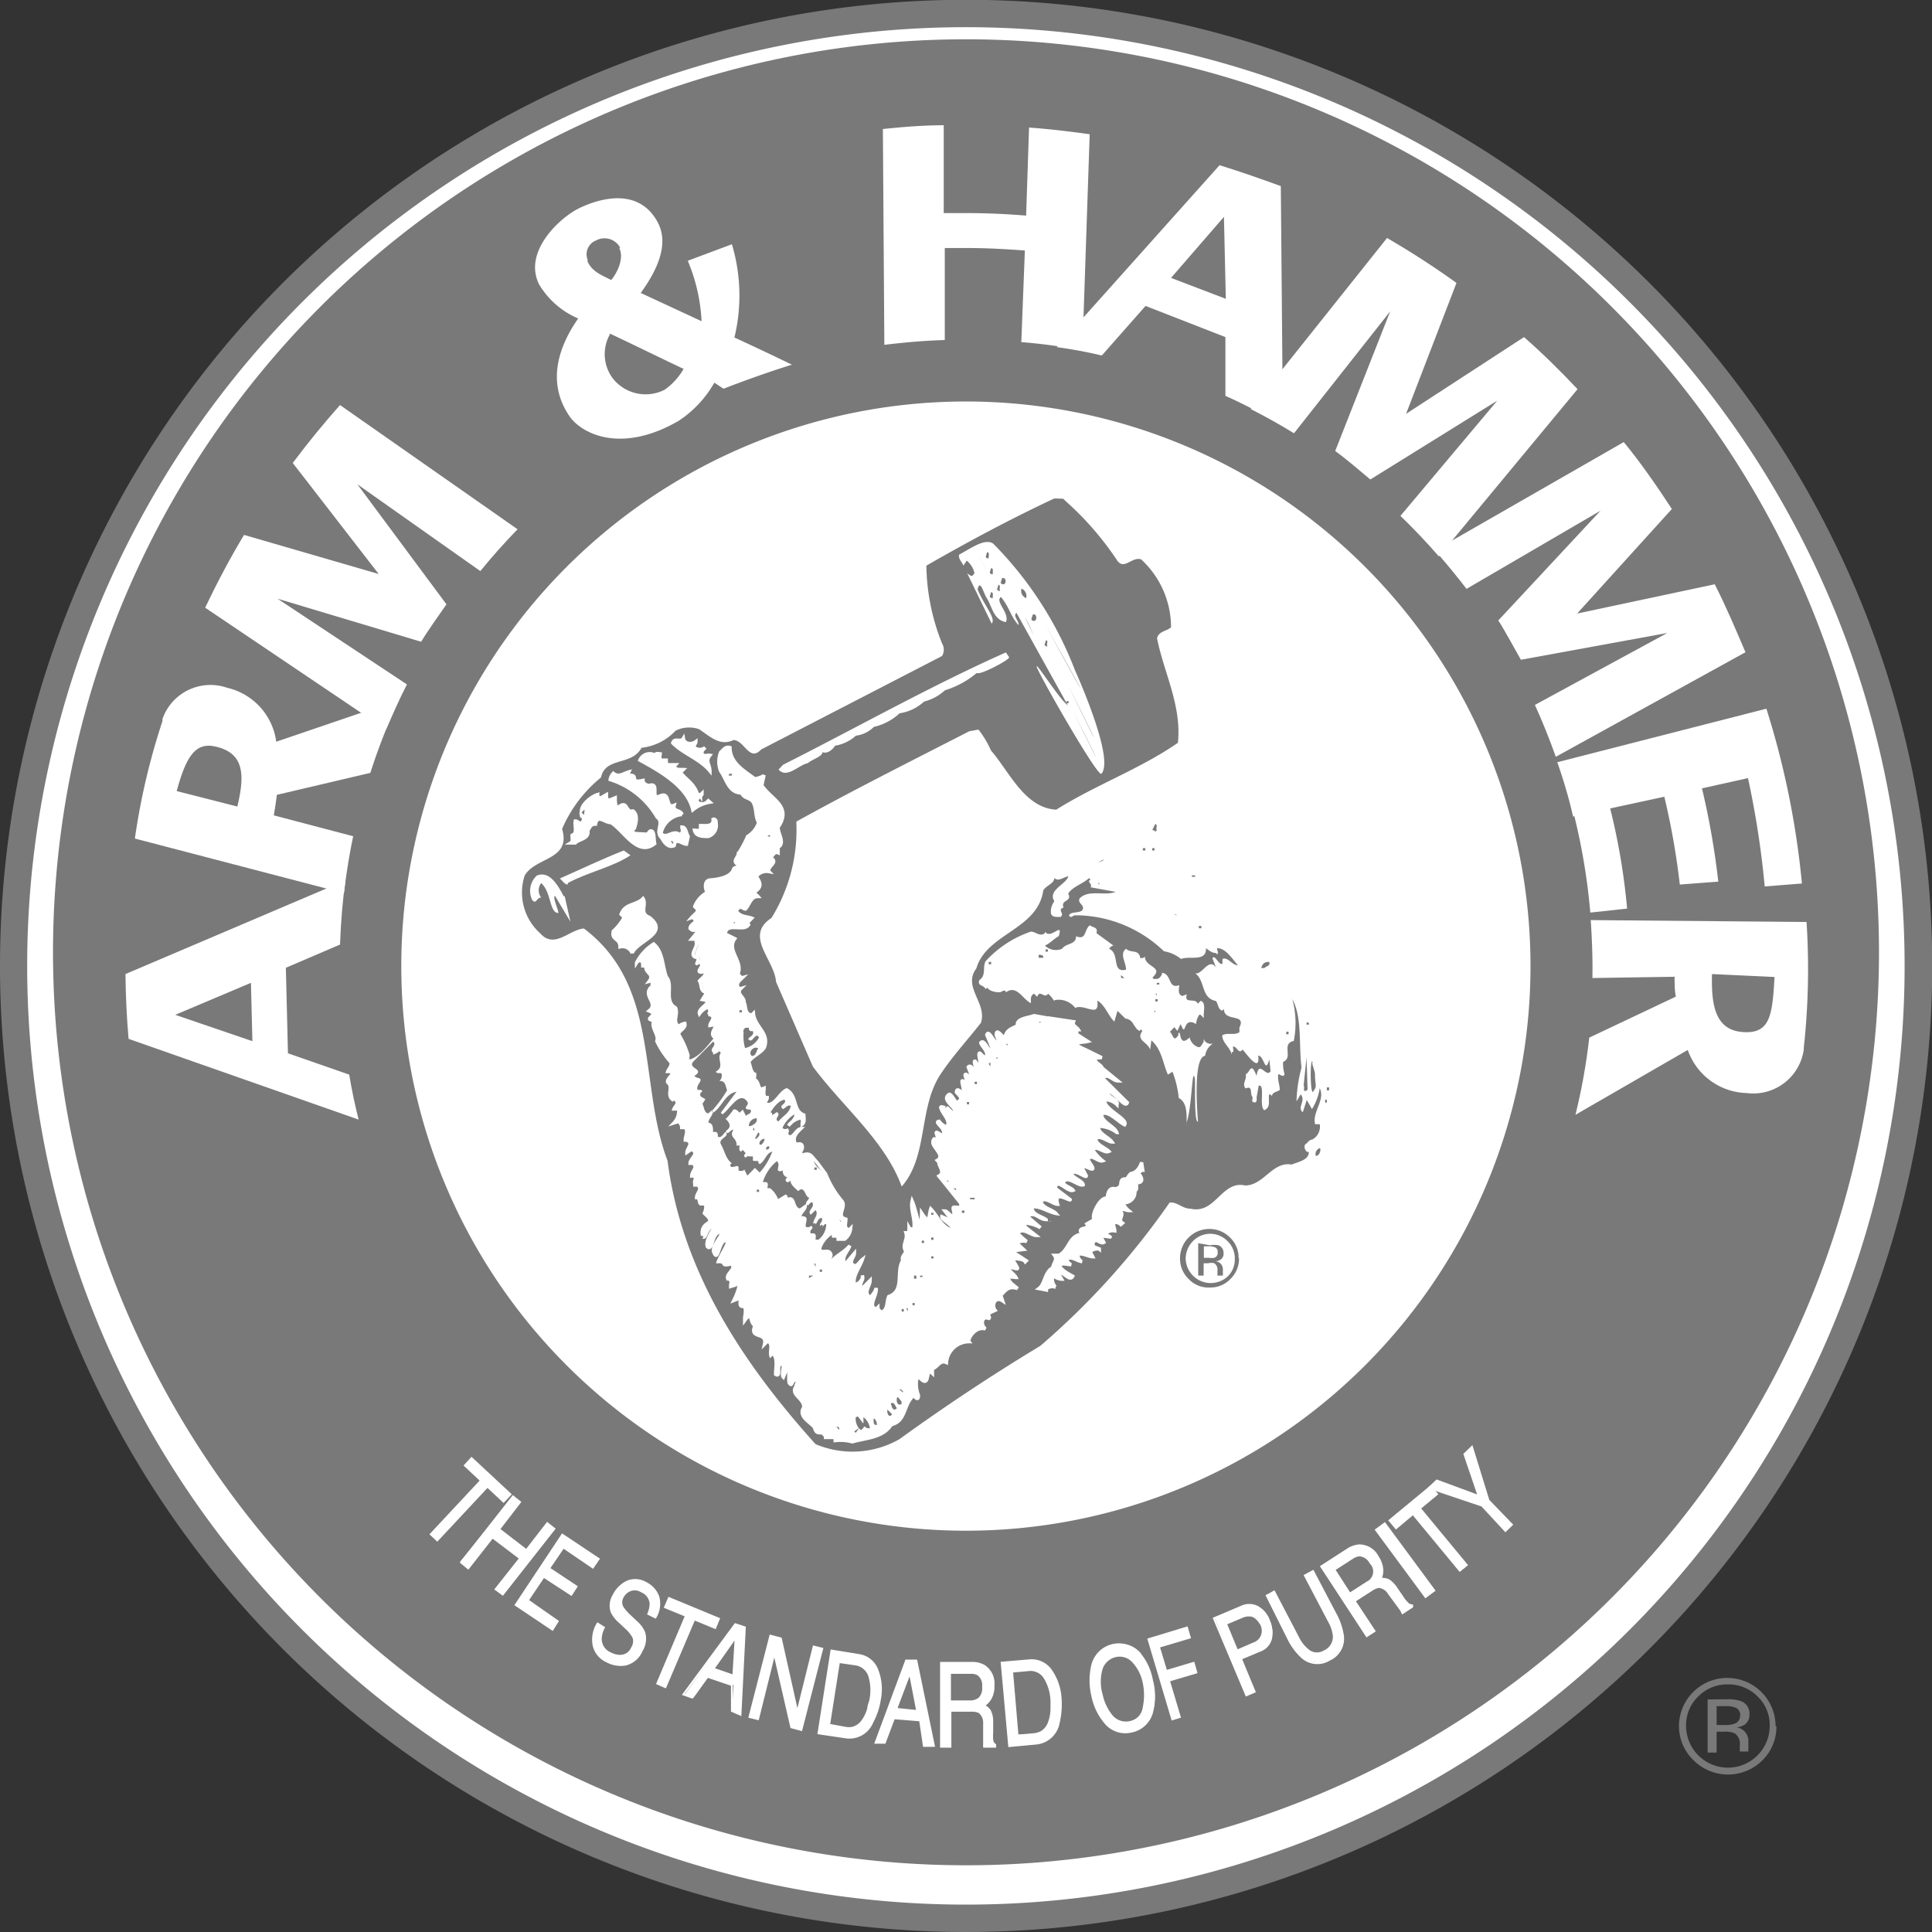 <svg xmlns="http://www.w3.org/2000/svg" viewBox="0 0 92.39 92.39"><rect x="0" y="0" width="92.39" height="92.39" fill="#333333" stroke="none"/><defs><style>.cls-1{fill:#797979;}.cls-2{fill:#fff;}.cls-3,.cls-4{fill:none;stroke:#fff;}.cls-3{stroke-width:0.09px;}.cls-4{stroke-width:0.16px;}</style></defs><g id="Alcoa"><g id="Group_53" data-name="Group 53"><path id="Path_238" data-name="Path 238" class="cls-1" d="M46.19,92.39A46.2,46.2,0,1,0,0,46.19a46.19,46.19,0,0,0,46.19,46.2"/><path id="Path_239" data-name="Path 239" class="cls-2" d="M46.19,91.08A44.88,44.88,0,0,0,91.08,46.2h0A44.89,44.89,0,1,0,46.19,91.08"/><path id="Path_240" data-name="Path 240" class="cls-1" d="M46.19,73.2a27,27,0,1,0-27-27,27,27,0,0,0,27,27h0M2.54,46.2a43.66,43.66,0,1,1,87.31,0h0a43.66,43.66,0,0,1-87.31,0"/><path id="Path_241" data-name="Path 241" class="cls-1" d="M16.89,40a1,1,0,0,1,0,.17"/><path id="Path_242" data-name="Path 242" class="cls-2" d="M8.38,48.53l3.69,1.26L12,47Zm8.32,2.86c.12.73.27,1.44.45,2.15l-11-3.86c-.09-1-.14-2.06-.15-3.1L16.52,42.1c-.14,1-.22,2-.26,3.07l-2.59,1.11.1,4.09Z"/><path id="Path_243" data-name="Path 243" class="cls-2" d="M11.35,38.57l-2.9-.74c.43-1.58.86-2.33,1.8-2.14,1.47.3,1.45,1.4,1.1,2.88m1.74.44c.06-.34.11-.69.15-1l4.47-1.05a29,29,0,0,1,1.37-3.49l-5.87,2a3.06,3.06,0,0,0-2.35-2.58,2.43,2.43,0,0,0-3.09,1.49l0,.1A32.43,32.43,0,0,0,6.45,40.1l10,2.61c.1-.87.26-1.87.44-2.72l-3.8-1"/><path id="Path_244" data-name="Path 244" class="cls-2" d="M9.81,29.06c.57-1.19,1.18-2.35,1.86-3.48l6.44,1.87L14,22.14c.71-.95,1.47-1.88,2.26-2.77l8.49,5.94c-.62.64-1.22,1.31-1.78,2l-5.88-4.15,4.26,5.74c-.35.51-.89,1.25-1.21,1.79l-6.87-2.06,6.19,4.1c-.36.7-.68,1.42-1,2.16Z"/><path id="Path_245" data-name="Path 245" class="cls-2" d="M29.66,11.85a.85.85,0,0,0-1.16-.35h0a.71.71,0,0,0-.4.92.41.41,0,0,0,0,.09c.22.48.67.65,1.13.88.23-.27.65-1,.38-1.54M29.16,16a1.93,1.93,0,0,0,.18,2.14,2,2,0,0,0,2.44.5,3.06,3.06,0,0,0,.91-1c-1.13-.53-2.48-1.2-3.53-1.69m5,2.35a5.3,5.3,0,0,1-1.7,1.82c-2.73,1.59-4.64.64-5.23-.22-1.15-1.69-.44-3.44.42-4.67a4,4,0,0,1-1.87-1.63c-.78-1.57,1-3.19,1.89-3.63s2.82-1.07,3.76.62c.62,1.09-.05,2.4-.79,3.42l2.91,1.35a8.51,8.51,0,0,0-.66-2.89L35,11.68a8.54,8.54,0,0,1,.12,4.46c1.44.66,2.75,1.3,2.75,1.3-1,.31-2.22.74-3.27,1.15Z"/><path id="Path_246" data-name="Path 246" class="cls-2" d="M81.86,46.58l3,.14c-.1,1.79-.21,2.64-1.34,2.64-1.5,0-1.69-1.26-1.65-2.78m-1.79.08c0,.36,0,.71.06,1L76,49.62a29.12,29.12,0,0,1-.66,3.69l5.37-3.1a3.07,3.07,0,0,0,2.81,2.06,2.44,2.44,0,0,0,2.74-2.09.28.28,0,0,1,0-.09,34.6,34.6,0,0,0,.13-6L76.07,44c.06.88.1,1.89.08,2.77l3.92-.06"/><path id="Path_247" data-name="Path 247" class="cls-2" d="M58.53,10.37,56,13.29l2.62,1ZM52.69,17c-.71-.17-1.43-.3-2.15-.4l7.78-8.7c1,.31,2,.66,2.93,1l.1,11.45c-.9-.52-1.81-1-2.75-1.42l0-2.81-3.82-1.49Z"/><path id="Path_248" data-name="Path 248" class="cls-2" d="M66.33,11.38c1.15.67,2.25,1.38,3.32,2.15l-2.41,6.26,5.64-3.67c.9.79,1.74,1.62,2.56,2.49l-6.63,8c-.58-.67-1.2-1.32-1.84-1.94l4.63-5.51-6.07,3.77c-.48-.4-1.17-1-1.68-1.36l2.63-6.68-4.6,5.83c-.68-.42-1.37-.8-2.07-1.16Z"/><path id="Path_249" data-name="Path 249" class="cls-2" d="M77.65,21.14c.82,1,1.58,2.1,2.3,3.2l-4.53,5L82,27.94c.54,1.06,1,2.15,1.47,3.25l-9.07,5c-.3-.84-.63-1.67-1-2.48l6.33-3.44-7,1.28c-.31-.54-.74-1.35-1.08-1.88l4.89-5.25-6.41,3.74c-.48-.63-1-1.25-1.51-1.84Z"/><path id="Path_250" data-name="Path 250" class="cls-2" d="M51.76,16.76l.35-10.34c-1-.14-1.93-.25-2.9-.32l-.14,4.21c-1-.08-1.9-.12-2.87-.12l-1.07,0,0-4.2c-1,0-1.94.08-2.91.18l.07,10.32c1-.12,1.92-.2,2.89-.23l0-4.4H46.2c.95,0,1.88.05,2.81.12l-.17,4.38a26.38,26.38,0,0,1,2.83.38"/><path id="Path_251" data-name="Path 251" class="cls-2" d="M75.28,39a30.15,30.15,0,0,1,.77,4.64l1.76-.19A31.26,31.26,0,0,0,77,38.66l2.59-.56a35.51,35.51,0,0,1,.74,4.2l1.84-.14a37.48,37.48,0,0,0-.78-4.46l2.2-.49a43.21,43.21,0,0,1,.8,5.18l1.78-.14a40.41,40.41,0,0,0-1.7-8.36l-10,2.56q.28.79.51,1.62c.09.32.17.64.25,1"/><path id="Path_252" data-name="Path 252" class="cls-2" d="M24.41,71.46l-.33.35-.77-.72-2.4,2.57-.31-.29L23,70.8l-.77-.72.33-.36Z"/><g id="Group_26" data-name="Group 26"><path id="Path_253" data-name="Path 253" class="cls-3" d="M24.41,71.46l-.33.35-.77-.72-2.4,2.57-.31-.29L23,70.8l-.77-.72.32-.35Z"/></g><path id="Path_254" data-name="Path 254" class="cls-2" d="M24.53,71.56l.34.27-1,1.3,1.31,1,1-1.29.35.27-2.48,3.14L23.7,76l1.16-1.48-1.31-1L22.39,75,22,74.69Z"/><g id="Group_27" data-name="Group 27"><path id="Path_255" data-name="Path 255" class="cls-3" d="M24.53,71.56l.34.27-1,1.3,1.3,1,1-1.29.34.27-2.47,3.14L23.7,76l1.17-1.48-1.32-1L22.39,75l-.34-.28Z"/></g><path id="Path_256" data-name="Path 256" class="cls-2" d="M26.89,73.39l1.74,1.16-.28.41L26.94,74l-.68,1,1.31.87-.25.39L26,75.4l-.76,1.13,1.43,1-.26.4-1.76-1.18Z"/><g id="Group_28" data-name="Group 28"><path id="Path_257" data-name="Path 257" class="cls-3" d="M26.89,73.39l1.74,1.16-.28.41L26.94,74l-.68,1,1.31.87-.25.39L26,75.4l-.76,1.13,1.43,1-.25.4-1.76-1.18Z"/></g><path id="Path_258" data-name="Path 258" class="cls-2" d="M28.88,77.83a1.29,1.29,0,0,0-.15.55.73.73,0,0,0,.46.68,1,1,0,0,0,.42.12.62.62,0,0,0,.61-.37.58.58,0,0,0,.07-.48,1.31,1.31,0,0,0-.33-.44l-.32-.3a1.73,1.73,0,0,1-.39-.5.94.94,0,0,1,.09-.8,1.31,1.31,0,0,1,.66-.65,1,1,0,0,1,.89.07,1.19,1.19,0,0,1,.59.64,1.29,1.29,0,0,1-.14,1L31,77.19a1.25,1.25,0,0,0,.11-.5.68.68,0,0,0-.42-.57.62.62,0,0,0-.56-.06.7.7,0,0,0-.36.34.49.49,0,0,0,0,.47,2.15,2.15,0,0,0,.4.45l.32.31a1.28,1.28,0,0,1,.32.45,1.08,1.08,0,0,1-.12.86,1.13,1.13,0,0,1-.77.67,1.4,1.4,0,0,1-.9-.15,1.1,1.1,0,0,1-.63-.75,1.4,1.4,0,0,1,.19-1.06Z"/><g id="Group_29" data-name="Group 29"><path id="Path_259" data-name="Path 259" class="cls-3" d="M28.88,77.83a1.25,1.25,0,0,0-.15.54.74.74,0,0,0,.46.69,1,1,0,0,0,.42.12.61.61,0,0,0,.61-.37.6.6,0,0,0,.08-.49,1.58,1.58,0,0,0-.34-.44l-.31-.29a1.61,1.61,0,0,1-.4-.5.94.94,0,0,1,.09-.8,1.41,1.41,0,0,1,.66-.66,1,1,0,0,1,.89.07,1.18,1.18,0,0,1,.59.65,1.26,1.26,0,0,1-.14,1L31,77.18a1.25,1.25,0,0,0,.11-.5.68.68,0,0,0-.42-.57.62.62,0,0,0-.56-.06.7.7,0,0,0-.36.34.49.49,0,0,0,0,.47,2.47,2.47,0,0,0,.4.45l.33.31a1.39,1.39,0,0,1,.31.45,1.08,1.08,0,0,1-.12.86,1.13,1.13,0,0,1-.77.67,1.35,1.35,0,0,1-.9-.15,1.1,1.1,0,0,1-.63-.75,1.45,1.45,0,0,1,.19-1.06Z"/></g><path id="Path_260" data-name="Path 260" class="cls-2" d="M34.38,77.41l-.19.44-1-.41-1.37,3.24-.4-.17,1.37-3.24-1-.41.19-.44Z"/><g id="Group_30" data-name="Group 30"><path id="Path_261" data-name="Path 261" class="cls-3" d="M34.38,77.41l-.18.44-1-.41-1.38,3.24-.39-.17,1.37-3.24-1-.41.19-.44Z"/></g><path id="Path_262" data-name="Path 262" class="cls-2" d="M35.07,80.13l.1-1.83-1.05,1.5Zm.09-2.47.46.16L35.42,82,35,81.82l.08-1.24-1.19-.4-.72,1-.42-.15Z"/><g id="Group_31" data-name="Group 31"><path id="Path_263" data-name="Path 263" class="cls-3" d="M35.07,80.13l.11-1.83-1.06,1.5Zm.09-2.46.46.15L35.41,82,35,81.82,35,80.58l-1.18-.4-.72,1-.42-.15Z"/></g><path id="Path_264" data-name="Path 264" class="cls-2" d="M36.84,78.22l.5.13.79,3.53.78-3.14.41.1-1,3.89-.48-.12-.81-3.53-.78,3.14-.41-.11Z"/><g id="Group_32" data-name="Group 32"><path id="Path_265" data-name="Path 265" class="cls-3" d="M36.84,78.22l.5.13.79,3.53.78-3.14.41.1-1,3.89-.48-.13-.81-3.53-.78,3.14-.41-.1Z"/></g><path id="Path_266" data-name="Path 266" class="cls-2" d="M40.41,82.62a1.09,1.09,0,0,0,.36,0,.86.86,0,0,0,.47-.34,1.91,1.91,0,0,0,.29-.59c0-.13.07-.27.09-.41a2.32,2.32,0,0,0-.06-1.17.8.8,0,0,0-.68-.53l-.76-.11-.47,3Zm-.65-3.69,1.28.21a1.11,1.11,0,0,1,.92.73,2.55,2.55,0,0,1,.12,1.39,3.31,3.31,0,0,1-.37,1.11,1.18,1.18,0,0,1-1.29.72l-1.28-.2Z"/><g id="Group_33" data-name="Group 33"><path id="Path_267" data-name="Path 267" class="cls-3" d="M40.41,82.62a.87.87,0,0,0,.36,0,.83.83,0,0,0,.47-.33,1.88,1.88,0,0,0,.28-.59c0-.13.07-.27.1-.41a2.32,2.32,0,0,0-.06-1.17.82.82,0,0,0-.68-.53l-.76-.11-.47,3Zm-.65-3.69,1.28.21a1.11,1.11,0,0,1,.92.73,2.53,2.53,0,0,1,.12,1.39,3.38,3.38,0,0,1-.37,1.11,1.18,1.18,0,0,1-1.29.71l-1.28-.19Z"/></g><path id="Path_268" data-name="Path 268" class="cls-2" d="M43.86,81.82,43.51,80l-.65,1.72Zm-.53-2.4.49,0,.84,4.08-.48,0L44,82.27l-1.25-.1-.44,1.17-.44,0Z"/><g id="Group_34" data-name="Group 34"><path id="Path_269" data-name="Path 269" class="cls-3" d="M43.86,81.82,43.51,80l-.65,1.72Zm-.53-2.41.49,0,.84,4.08-.48,0L44,82.27l-1.25-.1-.44,1.17-.44,0Z"/></g><path id="Path_270" data-name="Path 270" class="cls-2" d="M46.37,81.36a.67.67,0,0,0,.47-.15.69.69,0,0,0,.17-.55.64.64,0,0,0-.23-.58.72.72,0,0,0-.35-.08h-1v1.36ZM45,79.52h1.47a1.12,1.12,0,0,1,.59.14,1,1,0,0,1,.45.94,1.2,1.2,0,0,1-.12.59.91.91,0,0,1-.33.37.67.67,0,0,1,.28.25,1.08,1.08,0,0,1,.11.5v.54a1.87,1.87,0,0,0,0,.34.35.35,0,0,0,.14.25v.09h-.53a.74.74,0,0,1,0-.14c0-.1,0-.21,0-.32l0-.66a.61.61,0,0,0-.24-.53.67.67,0,0,0-.37-.07h-1v1.72h-.45Z"/><g id="Group_35" data-name="Group 35"><path id="Path_271" data-name="Path 271" class="cls-3" d="M46.37,81.36a.67.67,0,0,0,.47-.15.69.69,0,0,0,.17-.55.64.64,0,0,0-.23-.58.62.62,0,0,0-.35-.08h-1v1.36ZM45,79.52h1.47a1.12,1.12,0,0,1,.59.14,1,1,0,0,1,.45.94,1.18,1.18,0,0,1-.12.59.93.93,0,0,1-.34.37.71.71,0,0,1,.29.25,1.1,1.1,0,0,1,.11.5v.54a2.07,2.07,0,0,0,0,.35.35.35,0,0,0,.14.24v.09h-.53a.65.65,0,0,1,0-.13c0-.11,0-.22,0-.32l0-.67a.64.64,0,0,0-.23-.53.83.83,0,0,0-.38-.07h-1v1.72h-.45Z"/></g><path id="Path_272" data-name="Path 272" class="cls-2" d="M49.42,82.93a1.06,1.06,0,0,0,.35-.09.86.86,0,0,0,.38-.44,2,2,0,0,0,.13-.64c0-.14,0-.28,0-.42a2.32,2.32,0,0,0-.33-1.12.82.82,0,0,0-.79-.35l-.76.08.27,3ZM47.9,79.51l1.3-.11a1.13,1.13,0,0,1,1.07.49,2.61,2.61,0,0,1,.45,1.32,3.86,3.86,0,0,1-.09,1.17,1.2,1.2,0,0,1-1.08,1l-1.29.12Z"/><g id="Group_36" data-name="Group 36"><path id="Path_273" data-name="Path 273" class="cls-3" d="M49.42,82.93a1.06,1.06,0,0,0,.35-.09.86.86,0,0,0,.38-.44,2,2,0,0,0,.13-.64c0-.14,0-.28,0-.42a2.26,2.26,0,0,0-.34-1.13.8.8,0,0,0-.78-.34l-.76.07L48.66,83ZM47.9,79.51l1.3-.11a1.13,1.13,0,0,1,1.07.49,2.61,2.61,0,0,1,.45,1.32,3.86,3.86,0,0,1-.09,1.17,1.21,1.21,0,0,1-1.08,1l-1.29.12Z"/></g><path id="Path_274" data-name="Path 274" class="cls-2" d="M54.69,81.66a2.85,2.85,0,0,0,0-1.2,2.16,2.16,0,0,0-.51-1,.86.86,0,0,0-.83-.26.87.87,0,0,0-.66.57,2.27,2.27,0,0,0,0,1.29,2.21,2.21,0,0,0,.48,1,.88.88,0,0,0,.9.28.82.82,0,0,0,.65-.67m-.18-2.57a2.73,2.73,0,0,1,.58,1.27,3.05,3.05,0,0,1,0,1.53,1.28,1.28,0,0,1-1,.92,1.25,1.25,0,0,1-1.2-.37,2.83,2.83,0,0,1-.66-1.37,3.14,3.14,0,0,1,0-1.43,1.24,1.24,0,0,1,1-1,1.28,1.28,0,0,1,1.3.42"/><g id="Group_37" data-name="Group 37"><path id="Path_275" data-name="Path 275" class="cls-3" d="M54.69,81.66a2.86,2.86,0,0,0,0-1.2,2.07,2.07,0,0,0-.51-1,.86.86,0,0,0-.83-.26.92.92,0,0,0-.66.58,2.23,2.23,0,0,0,0,1.28,2.36,2.36,0,0,0,.48,1,.88.88,0,0,0,.9.28A.8.8,0,0,0,54.69,81.66Zm-.18-2.57a2.73,2.73,0,0,1,.58,1.27,2.94,2.94,0,0,1,0,1.53,1.27,1.27,0,0,1-1,.92,1.24,1.24,0,0,1-1.19-.37,2.85,2.85,0,0,1-.67-1.37,3.14,3.14,0,0,1,0-1.43,1.31,1.31,0,0,1,2.27-.55Z"/></g><path id="Path_276" data-name="Path 276" class="cls-2" d="M54.92,78.39l1.84-.55.14.47-1.48.44.34,1.16,1.31-.39.13.46-1.3.39.52,1.75-.37.1Z"/><g id="Group_38" data-name="Group 38"><path id="Path_277" data-name="Path 277" class="cls-3" d="M54.92,78.39l1.84-.56.14.48-1.48.44.35,1.16,1.31-.39.13.46-1.31.39.52,1.74-.36.11Z"/></g><path id="Path_278" data-name="Path 278" class="cls-2" d="M59.81,77.25a.92.92,0,0,0-.4.07l-.78.33.53,1.27.79-.33a.65.65,0,0,0,.37-.32.67.67,0,0,0,0-.57c-.11-.27-.26-.42-.46-.45m-1.76.14,1.32-.56a.87.87,0,0,1,.74,0,1.23,1.23,0,0,1,.57.68,1.42,1.42,0,0,1,.1.84.81.81,0,0,1-.53.59l-.91.39L60,80.9l-.4.17Z"/><g id="Group_39" data-name="Group 39"><path id="Path_279" data-name="Path 279" class="cls-3" d="M59.81,77.26a.78.78,0,0,0-.4.06l-.78.33.53,1.28.79-.34a.65.65,0,0,0,.37-.32.67.67,0,0,0,0-.57C60.16,77.43,60,77.28,59.81,77.26Zm-1.76.13,1.32-.56a.87.87,0,0,1,.74,0,1.18,1.18,0,0,1,.57.67,1.36,1.36,0,0,1,.09.84.79.79,0,0,1-.52.6l-.91.38L60,80.9l-.4.17Z"/></g><path id="Path_280" data-name="Path 280" class="cls-2" d="M60.93,76.12l1.15,2.19a1.82,1.82,0,0,0,.45.58.66.66,0,0,0,.79.08.75.75,0,0,0,.46-.77,1.73,1.73,0,0,0-.23-.66l-1.15-2.2.39-.21,1.05,2a3.16,3.16,0,0,1,.38,1.08,1.22,1.22,0,0,1-2,1,3.32,3.32,0,0,1-.68-.94l-1-2Z"/><g id="Group_40" data-name="Group 40"><path id="Path_281" data-name="Path 281" class="cls-3" d="M60.93,76.11l1.15,2.2a1.69,1.69,0,0,0,.45.58.66.66,0,0,0,.79.08.75.75,0,0,0,.46-.77,1.78,1.78,0,0,0-.23-.67L62.4,75.34l.39-.21,1.05,2a3.16,3.16,0,0,1,.38,1.08,1.1,1.1,0,0,1-.65,1.16,1.09,1.09,0,0,1-1.32-.13,3,3,0,0,1-.67-.93l-1-2Z"/></g><path id="Path_282" data-name="Path 282" class="cls-2" d="M65.37,75.68a.74.74,0,0,0,.32-.38.76.76,0,0,0-.16-.56.63.63,0,0,0-.51-.36.7.7,0,0,0-.34.12l-.87.56.74,1.15Zm-2.19-.77,1.24-.8A1.2,1.2,0,0,1,65,73.9a1,1,0,0,1,.89.55,1.28,1.28,0,0,1,.21.56.91.91,0,0,1-.08.49.63.63,0,0,1,.38.06,1.13,1.13,0,0,1,.36.36l.31.45a1.39,1.39,0,0,0,.21.27.34.34,0,0,0,.25.13l0,.07-.45.3L67,77l-.18-.25-.39-.54a.62.62,0,0,0-.48-.32.67.67,0,0,0-.36.14l-.81.52L65.74,78l-.38.24Z"/><g id="Group_41" data-name="Group 41"><path id="Path_283" data-name="Path 283" class="cls-3" d="M65.37,75.68a.58.58,0,0,0,.17-.94.66.66,0,0,0-.52-.36.7.7,0,0,0-.34.12l-.87.56.74,1.15Zm-2.19-.77,1.24-.8A1.2,1.2,0,0,1,65,73.9a1,1,0,0,1,.89.55,1.28,1.28,0,0,1,.21.56.91.91,0,0,1-.08.49.82.82,0,0,1,.38.06,1.24,1.24,0,0,1,.36.36l.31.45a1.39,1.39,0,0,0,.21.27.34.34,0,0,0,.25.13l0,.07-.46.3L67,77l-.18-.25-.4-.54a.64.64,0,0,0-.47-.32.77.77,0,0,0-.36.15l-.81.52L65.73,78l-.37.24Z"/></g><path id="Path_284" data-name="Path 284" class="cls-2" d="M65.8,73.16l.41-.31,2.38,3.22-.42.31Z"/><g id="Group_42" data-name="Group 42"><path id="Path_285" data-name="Path 285" class="cls-3" d="M65.8,73.16l.42-.31,2.37,3.21-.42.31Z"/></g><path id="Path_286" data-name="Path 286" class="cls-2" d="M68.41,71.09l.31.37-.82.67,2.24,2.71-.33.28-2.24-2.71-.81.67-.31-.37Z"/><g id="Group_43" data-name="Group 43"><path id="Path_287" data-name="Path 287" class="cls-3" d="M68.41,71.09l.31.36-.82.68,2.24,2.71-.33.27L67.57,72.4l-.81.68-.31-.37Z"/></g><path id="Path_288" data-name="Path 288" class="cls-2" d="M68.34,71.15l.37-.35,2,.74-.68-2,.36-.35.79,2.56,1.12,1.16-.31.3L70.87,72Z"/><g id="Group_44" data-name="Group 44"><path id="Path_289" data-name="Path 289" class="cls-3" d="M68.34,71.15l.37-.35,2,.74-.68-2,.36-.35.79,2.56,1.12,1.16-.31.3L70.87,72Z"/></g><path id="Path_290" data-name="Path 290" class="cls-1" d="M81.66,81.27v2.54h.43v-1h.36a1.12,1.12,0,0,1,.51.08.62.62,0,0,1,.24.58v.29s0,0,0,0v0h.41l0,0a.59.59,0,0,1,0-.13c0-.07,0-.13,0-.19v-.19a.68.68,0,0,0-.13-.39.62.62,0,0,0-.43-.25,1.09,1.09,0,0,0,.36-.12.56.56,0,0,0,.25-.5.63.63,0,0,0-.4-.64,2,2,0,0,0-.69-.09Zm1.55.77a.38.38,0,0,1-.27.39,1.09,1.09,0,0,1-.44.06h-.41v-.9h.4a1.14,1.14,0,0,1,.55.09.4.4,0,0,1,.18.36m1.69.51a2.31,2.31,0,0,0-4.62,0A2.27,2.27,0,0,0,81,84.19a2.33,2.33,0,0,0,3.27,0,2.26,2.26,0,0,0,.68-1.64m-2.31-2a1.92,1.92,0,0,1,1.41.58,1.88,1.88,0,0,1,.58,1.4,2,2,0,1,1-4,0,1.88,1.88,0,0,1,.58-1.4,1.92,1.92,0,0,1,1.41-.58"/><path id="Path_291" data-name="Path 291" class="cls-1" d="M57.3,59.45V61h.26v-.59h.22a.57.57,0,0,1,.29,0,.37.37,0,0,1,.15.35V61h.26l0,0a.17.17,0,0,1,0-.07v-.23a.43.43,0,0,0-.08-.24.38.38,0,0,0-.26-.14.58.58,0,0,0,.22-.08.32.32,0,0,0,.15-.3.38.38,0,0,0-.24-.39,1.16,1.16,0,0,0-.42,0Zm.93.47a.23.23,0,0,1-.17.23.73.73,0,0,1-.25,0h-.24v-.55h.23a.65.65,0,0,1,.33.06.23.23,0,0,1,.1.22m1,.3a1.31,1.31,0,0,0-.41-1,1.37,1.37,0,0,0-1-.41,1.4,1.4,0,0,0-1.39,1.39,1.34,1.34,0,0,0,.41,1,1.29,1.29,0,0,0,1,.41,1.31,1.31,0,0,0,1-.41,1.33,1.33,0,0,0,.41-1M57.85,59a1.17,1.17,0,0,1,.85.35,1.15,1.15,0,0,1,.35.85,1.13,1.13,0,0,1-.35.85,1.2,1.2,0,0,1-2-.85,1.2,1.2,0,0,1,.35-.85,1.16,1.16,0,0,1,.84-.35"/><path id="Path_292" data-name="Path 292" class="cls-1" d="M50.84,23.85,51,24a14.57,14.57,0,0,1,2.39,2.75c.35.58.72-.15,1.18,0A4.41,4.41,0,0,1,56,30c-.22.19-.58.18-.67.52.33,1.66,1.18,3.2,1,5-1.8,1.25-3.91,2-5.82,3.2-1.52-.09-2.24-1.82-3.12-2.83a4.61,4.61,0,0,0-.6-1l-.44.08c-2.77,1.42-5.54,2.81-8.27,4.32a8,8,0,0,1-1.19,4.61c-1.32.86.15,2,.22,3.05L38.87,51c1.41,1.91,3.46,3.56,4.25,5.74,1.28-1.45.79-3.76,1.86-5.37.56-.85,1.29-1.64,1.93-2.46.31-.94-.89-1.7-.22-2.6.49-1.68,2.93-1.84,3.2-3.73.15-.25.51-.31.53-.59.21.19.44-.06.67-.08-.11.38-1,.66-.67,1.19a.81.81,0,0,0-.16.6c.09.19.28.14.45.15.24-.15-.18-.34.15-.45-.16-.39.44-.27.22-.67.24-.35.72-.47,1-.74l.07.07c-.21.12.12.2,0,.37l1.2.22c-.53.21-1.28-.13-1.72.31-.12.24.23.3.15.52s-.56.08-.66.29c.08.18.19,0,.29,0a6.12,6.12,0,0,1,4.25,1.72,1.75,1.75,0,0,1,.82.37c.4-.17,1.22.16,1.19-.52.43.35.42.15.53.29.09,0,0-.2,0-.29.42,0,.72.51,1,.82-.28,0-.49-.42-.74-.3l0,.22c-.17.12-.36-.48-.48-.25l.17.43c-.35-.49-.67.39-1,.28.51.37.26,1.18,1,1.33.11.15.1.41.3.46l.08-.08c0,.65,1.09.18.74.89v.22c-.23.17-.59,0-.82.15,0,.37.38.57.44.9.15-.08.06-.25.08-.37.18,0,.27.4.45.15.2.22.85,1.15.75.29.28,0,.33.92.53.18l.06.57c-.22.34-.55-.59-.67.22-.28-.73-.31-.14-.52-.08.07.26-.2.46,0,.68.34-.15.21.23.3.37s-.07.24.08.29.16-.11.14-.22l.1-.57c.33-.1,0,1,.27,1.17.33-.14.18-.48.23-.75.06,0,.09,0,.14.08,0-.2.25-.2.37-.3,0-.26-.12-.47-.07-.75.11,0,.22.18.3,0a1.68,1.68,0,0,1-.07-.59c.51-.21-.11-.87.51-1a4.36,4.36,0,0,0-.07-2c.48.88.3,2.17.44,3.27A6.9,6.9,0,0,0,62,52.67l.2-.34c.27.33-.19.61.1.86l.19-.59.25.44a2.67,2.67,0,0,0,.37-1c.28.56-.37,1.14-.22,1.72h.22a.69.69,0,0,1-.37.74c-.14,0-.2.15-.3.21s-.06.3.08.38h.07c0,.39-.51.47-.82.6-.93-.16-1.33,1-2.23,1-1.13-.25-1.41,1.39-2.61,1.11-.4,0-.64-.34-1-.29a36.26,36.26,0,0,1-6.18,6.85Q46.32,66.43,43,68.83a4.53,4.53,0,0,1-4,.23c-3.6-4-6.4-8.35-7.08-13.56-1.39-3.66-.34-8.35-4-11.1-.7.06-1.41,1-2.09.23a2.62,2.62,0,0,1-.74-2.76c.53-.9,2.23-.73,1.79-2.23a6.43,6.43,0,0,1,1.86-2.46c.21-1,1.46-.54,1.94-1.42a2.64,2.64,0,0,0,1.63-.82,1.45,1.45,0,0,1,1.12-.07c.49.32,1,.84,1.64.52.53,0,.76,1.07,1.33.45l8.65-4.47a.59.59,0,0,0,0-.6,10.33,10.33,0,0,1-.75-3.72c2-1.15,4-2.22,6.11-3.21l.17,0Z"/><path id="Path_293" data-name="Path 293" class="cls-1" d="M47.5,27l-.07-.15h.07Z"/><path id="Path_294" data-name="Path 294" class="cls-1" d="M47.88,27.78l-.08-.15h.08Z"/><path id="Path_295" data-name="Path 295" class="cls-1" d="M48.4,28l-.22-.23.07-.07a.54.54,0,0,1,.15.3"/><path id="Path_296" data-name="Path 296" class="cls-1" d="M49.44,29.5c-.07,0-.11,0-.15-.08l.08-.22c.14.05.05.19.07.3"/><path id="Path_297" data-name="Path 297" class="cls-1" d="M50.34,30.91c-.08-.05-.12-.18-.23-.15-.25.51.25.89.37,1.34,0,0-.07-.1-.14-.08s-.05.21-.08.31.14.07.22.07.11-.08.08-.15c.26.34.15.41,0,.75l-1-2.24c.11,0,.15-.1.22-.15v-.14c.1.14.29.05.37-.08Z"/><path id="Path_298" data-name="Path 298" class="cls-2" d="M46.7,32.19a4.35,4.35,0,0,1-1.51.82,2.35,2.35,0,0,1-1,.54,2.21,2.21,0,0,1-1.17.56,2.67,2.67,0,0,1-1.23.65,1.46,1.46,0,0,1-.86.42,1.93,1.93,0,0,1-1,.48c-.06.12-.32.41-.6.31,0,.21-.49.34-.69.52-.47.1-1,.76-1.41.31l.22-.23c3.55-1.79,7-3.74,10.65-5.37l.16.23c0,.14-1.3.8-1.48.76"/><path id="Path_299" data-name="Path 299" class="cls-1" d="M50,31.28c0,.07,0,.11-.08.16l-.08-.23c.07,0,.11,0,.16.07"/><path id="Path_300" data-name="Path 300" class="cls-1" d="M51.46,34.86h.11v-.11h-.11Z"/><path id="Path_301" data-name="Path 301" class="cls-2" d="M33.28,35.46c0,.11-.12.16-.07.29a.41.41,0,0,0,.51,0c-.07.09-.19.16-.14.3s.25.05.37.07c-.23.29,0,.44,0,.75-.48-.58-1.29-.83-1.79-1.33.09-.29.39,0,.52-.23,0,.26.37.33.6.15"/><g id="Group_45" data-name="Group 45"><path id="Path_302" data-name="Path 302" class="cls-4" d="M33.28,35.46c0,.11-.12.16-.07.29a.41.41,0,0,0,.51,0c-.07.09-.19.16-.14.3s.25.05.37.07c-.23.29,0,.44,0,.75-.48-.58-1.28-.83-1.78-1.34.08-.28.38,0,.51-.22C32.72,35.57,33.05,35.63,33.28,35.46Z"/></g><path id="Path_303" data-name="Path 303" class="cls-2" d="M49.44,48.57c.07,0,.94.18.9.14l1,.15c-.08.19.15.25.23.38-.09,0-.08.14-.08.22l.53.34c-.31.08-1,0-.08.41l.75.37c-.79,0,.07.38,0,.48l.77.63c-.26,0-.46-.39-.74-.14l1.19,1.18c-.11.33-.66-.67-1-.51,0,.2.63.4.5.6a.81.81,0,0,0-.57-.23c-.13.43,1.14.92.94,1.2-.31-.15-.76-.68-1.09-.53-.06.37.62.6.72.9a1.41,1.41,0,0,0-.86-.31c-.09.33.49.54.63.76-.2,0-.58-.36-.78-.16,0,.28.48.44.64.6-.25.12-.59-.3-.79-.07a2,2,0,0,0,.48.52c-.19.07-.44-.23-.63-.16s.18.41.16.54-.47-.22-.53-.09l.22.44c0,.14-.51-.31-.67-.14s.52.37.52.57c-.22.07-.67-.39-.89-.2s.33.33.41.45c-.27.12-.8-.64-.85-.08l.71.53c0,.11-.82-.49-.6.23-.2,0-.58-.36-.78-.16,0,.33.54.41.7.6-.32-.05-.84-.41-1.15-.31,0,.37.44.43.68.6-.34,0-.56-.42-.9-.15l.63.53a1.85,1.85,0,0,0-.69-.21c-.18.08,0,.22.1.29l.37.29c-.22,0-.68-.42-.86-.08a3.79,3.79,0,0,0,.42.38.62.62,0,0,0-.48.07l.33.3-.48.07v.08l.62.4-.06.05c-.08-.14-.43-.14-.56-.16s.16.34.19.46-.36-.11-.41,0,.29.32.34.45c-.07,0-.3-.05-.34,0-.07.21.29.4.41.53-.44-.15-.59.11-.79.32l.08.27c-.35-.24-.55.2-.36.45l-.3.14c-.11,0,.09.2,0,.25-.36-.16-.42.3-.17.5-.51-.15-.87.51-.79.6a1.11,1.11,0,0,0-1.08,1c-.32-.15-.43.24-.67.29v.23c-.36-.35-.07.77-.59.22-.18-.23-.26.39-.07.82-.05.44-.3-.2-.31.07-.43.48-.31,1.17-1,1.34-.41.62-1.21.62-1.86.82-.24-.13-.56,0-.83-.07,0-.07,0-.11-.07-.14l-.37.06c0-.1-.09-.14-.15-.22-.23,0-.31,0-.37-.22s-.85-.53-.52-1c0-.46-.65-.58-.38-1,0-.09.2-.42-.07-.29-.11,0-.12.32-.22.15-.15,0,.14-1.39-.31-.3-.15-.15.2-1-.15-.59-.18,0,.06.63-.22.45-.05-.33.12-.81-.15-1l-.08.08c0-.22.12-.54-.15-.67l-.15.15c.14-.62-.77-.21-.45-.9-.29-.1-.1-.78-.5-.23l0-.14c.18-1-.34-.11-.19-1l-.33.13c.17-.34.42-1,.08-.74l-.22.07c0-.08,0-.18.07-.22-.07-.05-.12-.18-.22-.15-.1-.25.45-.48.18-.71-.58.15-.18-.12-.63-.11.11-.32.69-1.16.35-1-.35,0-.35,1.13-.57.52-.09-.34.71-1.06.2-.9-.29.16-.27.88-.5.67-.16-.39.59-1.16.25-1s-.33.68-.47.51c-.17-.83.78-.49.07-1.11a.72.72,0,0,0,.07-.38c0-.09-.14-.07-.22-.07s-.06-.22-.15-.3h-.07c0-.22.3-.39.07-.6h-.15c0-.09-.06-.24.08-.29-.08,0-.12-.18-.22-.15,0-.23.29-.39.07-.6H33c0-.24.47-.46.08-.67l-.23.16c0-.21.33-.44,0-.6h-.08c.05-.19.16-.43,0-.6h-.14c0-.14-.07-.21-.15-.29l-.23.07a.81.81,0,0,0,.23-.67h-.23c0-.13.21-.21.15-.37l-.15-.15-.07.07c-.29-.24.06-.6-.22-.82-.1-.2.54-.52,0-.52,0-.15.21-.25.14-.45a4.05,4.05,0,0,1-.66-1c.11-.31-.3-.61-.16-1-.56,0,.33-.24-.22-.45.47-.37-.28-.69.08-1.11.1,0,.07-.14.07-.23s-.07-.09-.15-.07c.28-.37-.21-.38-.15-.74h-.15c0-.09,0-.18-.07-.23s-.18,0-.22.08a2.15,2.15,0,0,1,.82-.9c.42.36.4,1,.59,1.57.37.41-.12,1.16.45,1.49.13.35-.17.61.15.89a.54.54,0,0,1,.29-.15c.06.24-.27.32-.29.52a4.28,4.28,0,0,1,.45,1c0,.1-.06.25.07.29.51-.13.92-.7,1.26-1.11-.5-.22.38-.74-.29-.6,0-.17.33-.39,0-.52h-.08a.24.24,0,0,0,0-.34l0,0a1.07,1.07,0,0,0-.37.3c-.11-.29.78-.58.15-.68l.22-.37c-.35.05-.24-.34-.37-.52.1-.12.28-.22.29-.37s-.19,0-.29-.07.28-.33,0-.45h-.07c-.14.19.06-.12,0-.23-.48-.06,0-.44-.08-.66s0-.18-.07-.23h-.15l.3-.37c-.06-.14-.2,0-.3-.07L33,44.4c0-.15.2-.25.3-.37-.07-.05-.12-.18-.22-.15.1-.12.28-.22.3-.38l-.15-.14a1.31,1.31,0,0,1,.59-.68c-.09-.16-.17-.57.15-.59s1-.13,1.12-.52c.05-.13.26-.06.23-.23-.33-.12,0-.35,0-.52.19-.18.27-.55.44-.81a1.21,1.21,0,0,0,.53-.68c-.16-.24-.11-.57-.23-.89s-.45-.2-.59-.52c-.62,0-.72-.67-1-1.05a1.24,1.24,0,0,1,0-.89c.13-.12.24-.29.45-.22,0,.74.68,1.11,1.18,1.49.09,0,.41-.09.45-.18l-.11.5c.43.67,1.46,1,.78,2,0,.35.39.79-.07,1,.1,0,.07.14.07.22-.18-.08-.25.15-.37.22.42.23-.16.41-.07.68a.6.6,0,0,0-.6.22c.22.33.26.51-.08.74,0,.11.1.15.16.23-.35,0-.41.4-.6.59-.11,0-.17-.11-.3-.07l-.15.15c.17.32.49.27.75.37l-.23.22.08.08c-.22.37-1.06-.15-1.12.44l.46.23c-.41.57.43,1.09.14,1.72.07,0,.12.17.23.14-.13.13-.3.24-.23.45,0,0,.08.09.15.07-.26.26.2.41.15.68.11.13,0,.55.37.6l.07-.08c.07.66.8.93.52,1.64-.21.3-.52.37-.74.67.1.19.09.51.29.59,0,.09,0,.18-.07.23.37.14.15.61.52.45,0,.15-.06.34.08.44h.07c0,.12-.12.17-.07.31.41.15.66-.53,1-.68.52.3.28,1,.82,1.2,0,.15.06.34-.08.45,0-.1.07-.25-.08-.31a1,1,0,0,0-.58.37c.15-.16.34-.3.37-.51L38,53.2a1.42,1.42,0,0,0-.67.74.24.24,0,0,0,.32.11l0,0c-.1.05-.07.14-.08.23.3.29.42-.28.67-.3-.17.17-.35.34-.3.6s.3,0,.37.22-.2.3,0,.45c.36-.14.41,0,.6.22.06.34.31.4.52.67a4.72,4.72,0,0,0,.75,1.26c.31.3-.3.76.22.9,0,.26-.11.41.15.52l.08-.08a.78.78,0,0,1-.29.53h-.3c0-.08,0-.11-.08-.15h-.15c0-.07,0-.11-.07-.15a1.3,1.3,0,0,0-.6.74c.08.29.39,0,.52.23s-.27.35-.07.52c.31-.41.72-.54,1-.89-.09.28-.44.56-.23.89l.46-.52c0,.19-.34.44,0,.6.15,0,.25-.21.37-.31-.13.4-.48.8-.37,1.2.18,0,.32-.18.37-.31V61c.1.24-.23.4,0,.6l.37-.37c0,.27-.34.59,0,.81a.92.92,0,0,0,.29-.44c0,.37-.41.86,0,1l.08-.08c0,.11.1.16.15.23.35-.09.25-.5.37-.75.78-.27.34-1.19.67-1.72-.06-.19.1-.29.15-.44-.22-.3.11-.55,0-.89.08,0,.11,0,.15-.08V58.7c0,.09.14.07.23.08.11-.41-.18-.94-.08-1.35.25.58.43,1.91.45.57.42.63.33.13.44-.19.32.33.54.9,1.05,1,.23-.14-.5-.48-.46-.63l.52.24-.39-.51c.14,0,.32.31.4.22s0-.22,0-.36.45.13.36-.23l-1.12-1.27c.33-.17,0-.45,0-.67l-.07-.07c.42-.25-.29-.64-.2-.94s.22.24.28,0l-.13-.42c0-.15.34.28.36,0s-.48-.52-.22-.56a.74.74,0,0,0,.36.27c.25-.28-.26-.67-.28-.94.05-.08.31.08.28,0l.3.29c.37-.2-.61-.61-.2-.89.07-.12.3.31.35.37s.15-.1.23-.14-.17-.3-.21-.34c0-.31.28.09.36,0L46,51.74c0-.16.23.15.28.11l-.13-.41c0-.21.3.21.35.12L46.28,51c.16-.17.27.22.36.22s-.09-.39-.06-.49.21.29.29.26-.09-.48-.07-.63.26.31.36.11-.23-.48-.28-.63c.2-.25.4.58.58.34l-.29-.72c.1-.33.41.59.59.34l-.13-.34c0-.41.38.25.42.12.06-.37.32-.42.6-.56,0-.35.6-.39.83-.49"/><g id="Group_46" data-name="Group 46"><path id="Path_304" data-name="Path 304" class="cls-4" d="M49.44,48.57c.07,0,.94.18.9.14l1,.15c-.08.19.15.25.23.38-.09,0-.08.14-.08.22l.53.34c-.31.08-1,0-.08.41l.75.37c-.79,0,.07.38,0,.48l.77.63c-.26,0-.46-.39-.74-.14l1.19,1.18c-.11.33-.66-.66-1-.51,0,.2.63.4.5.6a.81.81,0,0,0-.57-.23c-.13.43,1.14.92.94,1.2-.31-.15-.76-.68-1.09-.53-.07.37.62.6.72.9a1.43,1.43,0,0,0-.87-.3c-.08.32.49.53.64.75-.2,0-.58-.36-.78-.15,0,.27.48.44.63.6-.24.11-.58-.31-.78-.08a2.2,2.2,0,0,0,.48.53c-.19.06-.44-.24-.63-.16s.18.41.16.53-.47-.22-.53-.08l.22.43c0,.14-.51-.31-.67-.14s.52.37.52.57c-.22.07-.67-.39-.89-.2s.33.33.41.46c-.27.11-.81-.65-.85-.09l.71.54c0,.1-.82-.5-.6.22-.21,0-.58-.36-.79-.16,0,.33.55.41.71.6-.32-.05-.85-.41-1.15-.3,0,.37.44.42.67.59-.33,0-.55-.42-.89-.15l.63.54a1.86,1.86,0,0,0-.69-.22c-.18.08,0,.22.1.3l.37.29c-.22,0-.68-.43-.86-.09a3.79,3.79,0,0,0,.42.38.61.61,0,0,0-.48.07l.33.31-.48.06v.08l.61.4-.05.05c-.08-.14-.43-.14-.56-.16s.16.35.19.46-.36-.1-.41,0,.28.32.34.45c-.07,0-.3-.05-.34,0-.07.21.29.4.41.53-.44-.15-.59.11-.8.32l.09.27c-.36-.24-.55.2-.36.45l-.3.14c-.11,0,.09.2,0,.25-.35-.15-.41.31-.16.5-.51-.15-.87.51-.79.61a1.09,1.09,0,0,0-1.08,1c-.32-.15-.43.24-.67.29v.23c-.37-.35-.07.77-.6.22-.17-.23-.25.39-.07.82,0,.44-.3-.2-.3.08-.43.47-.31,1.16-1,1.33-.4.63-1.2.63-1.86.82a2.21,2.21,0,0,0-.82-.06c0-.08,0-.11-.07-.15l-.39,0c0-.1-.09-.14-.15-.22-.23,0-.31,0-.37-.22s-.85-.53-.52-1c0-.46-.65-.58-.38-1,0-.09.21-.42-.07-.29-.11,0-.12.32-.22.15-.15,0,.14-1.39-.31-.3-.15-.15.2-1-.15-.6-.18,0,.05.64-.22.46,0-.33.12-.81-.15-1l-.08.08c-.05-.22.12-.54-.15-.67l-.15.15c.14-.62-.77-.21-.45-.9-.29-.1-.1-.78-.5-.23l0-.14c.17-1-.34-.11-.19-.95l-.33.13c.17-.34.42-1,.08-.74l-.23.07c0-.08,0-.18.07-.22-.07,0-.11-.18-.21-.15-.1-.25.45-.48.17-.71-.57.15-.17-.12-.62-.11.11-.32.69-1.16.35-1-.35,0-.35,1.13-.58.52-.08-.34.72-1.06.21-.9-.29.16-.27.88-.5.67-.16-.39.59-1.16.25-1s-.33.68-.48.51c-.17-.83.79-.49.08-1.11a.72.72,0,0,0,.07-.38c-.05-.09-.14-.07-.23-.07s-.06-.22-.14-.3h-.07c0-.22.29-.39.07-.6h-.15c0-.09-.06-.24.08-.29-.08-.05-.12-.18-.23-.15,0-.23.3-.39.07-.6H33c0-.24.47-.46.07-.67l-.22.15c0-.2.33-.44,0-.59h-.08c0-.19.15-.43,0-.6H32.6c0-.14-.07-.21-.15-.29l-.22.07a.83.83,0,0,0,.22-.67h-.22c.05-.13.2-.21.14-.37l-.14-.15-.07.07c-.3-.24.06-.6-.23-.82-.09-.2.54-.52,0-.52.05-.15.21-.25.15-.45a4.09,4.09,0,0,1-.67-1c.11-.32-.29-.61-.15-1-.57-.05.32-.24-.22-.45.46-.37-.29-.69.07-1.11.1,0,.07-.14.08-.23s-.08-.09-.15-.07c.28-.37-.22-.39-.15-.74h-.15c0-.09,0-.18-.07-.23s-.18,0-.23.08a2.29,2.29,0,0,1,.82-.9c.43.36.41,1,.6,1.57.36.41-.13,1.16.45,1.49.13.35-.17.61.14.89a.57.57,0,0,1,.3-.15c.06.24-.27.32-.3.52a4.28,4.28,0,0,1,.45,1c0,.1-.06.25.08.29.51-.13.92-.7,1.26-1.11-.5-.22.38-.74-.29-.6,0-.17.33-.39,0-.52h-.08a.24.24,0,0,0,0-.34l-.05,0a.91.91,0,0,0-.37.3c-.11-.29.78-.58.14-.68l.23-.37c-.35.05-.25-.34-.37-.52.1-.12.27-.22.29-.37s-.19,0-.29-.07.28-.33,0-.45h-.08c-.14.19.07-.11,0-.22-.47-.06-.05-.44-.07-.67s0-.18-.08-.22h-.15l.3-.37c-.06-.14-.19,0-.3-.08L33,44.4c0-.16.2-.25.3-.38-.08,0-.12-.18-.23-.14.11-.13.28-.22.3-.38l-.15-.15a1.3,1.3,0,0,1,.6-.67c-.1-.16-.17-.58.15-.6s1-.12,1.11-.52c.06-.12.26-.05.23-.22-.33-.13,0-.35,0-.52a5.2,5.2,0,0,0,.44-.82,1.22,1.22,0,0,0,.53-.67c-.16-.25-.1-.58-.23-.9s-.45-.2-.59-.51c-.62,0-.72-.67-1-1.05a1.24,1.24,0,0,1,0-.89c.13-.12.24-.3.45-.23,0,.74.68,1.11,1.18,1.49.09,0,.41-.09.45-.18l-.11.5c.44.67,1.47,1,.78,2,0,.35.39.8-.07,1,.1,0,.07.14.07.22-.18-.08-.25.15-.37.23.43.23-.16.4-.07.67a.61.61,0,0,0-.6.23c.22.33.26.51-.08.74,0,.11.1.15.16.22-.35,0-.41.4-.6.6-.11,0-.17-.12-.3-.08l-.15.15c.17.32.49.27.75.37l-.22.23.07.08c-.22.37-1.06-.15-1.12.44l.46.23c-.41.57.43,1.09.14,1.71.08,0,.12.18.23.15-.13.13-.3.24-.23.45,0,0,.08.09.15.07-.26.26.2.41.15.67.11.13,0,.56.37.6l.08-.08c.06.66.79.93.52,1.64-.22.3-.53.37-.75.68.1.19.09.5.29.59,0,.09,0,.18-.07.22.37.14.15.61.52.45,0,.15-.06.35.08.45h.07c0,.11-.12.17-.07.31.41.15.66-.54,1-.68.52.3.28,1,.82,1.2,0,.14.06.34-.08.45,0-.1.07-.25-.08-.31a1,1,0,0,0-.58.37c.15-.16.34-.3.37-.52L38,53.19a1.53,1.53,0,0,0-.67.75.24.24,0,0,0,.32.11l.05,0c-.1.05-.07.14-.08.23.3.29.42-.28.67-.3-.17.17-.35.33-.3.6s.3,0,.37.21-.2.31,0,.45c.36-.13.41,0,.61.23s.3.39.51.66a4.78,4.78,0,0,0,.75,1.27c.31.3-.3.76.22.9,0,.25-.11.41.15.52l.08-.08a.74.74,0,0,1-.29.52h-.31c0-.07,0-.1-.07-.15h-.15c0-.07,0-.1-.08-.15a1.37,1.37,0,0,0-.59.75c.08.29.39,0,.52.22s-.27.35-.07.53c.3-.41.71-.55,1-.89-.09.28-.44.56-.23.89l.45-.53c0,.2-.33.44,0,.6.16,0,.25-.2.38-.3-.13.39-.48.8-.38,1.19.19,0,.33-.17.38-.3V61c.1.24-.23.4,0,.6l.37-.37c0,.27-.34.59,0,.81a1,1,0,0,0,.29-.44c.05.37-.42.86,0,1l.08-.08c0,.11.1.16.15.23.35-.09.25-.5.37-.75.78-.27.33-1.19.67-1.72-.07-.19.1-.29.15-.44-.22-.3.11-.55,0-.89.07,0,.1,0,.15-.08V58.7c.05.09.14.07.22.08.11-.41-.17-.94-.07-1.35.25.58.42,1.91.45.57.42.63.33.13.44-.19.32.33.53.9,1,1,.22-.14-.5-.48-.47-.63l.53.24-.39-.51c.14,0,.31.31.4.22s0-.22,0-.36.45.13.36-.23L44.9,56.24c.32-.18,0-.45,0-.67l-.08-.08c.42-.25-.29-.64-.2-.94s.22.24.28.05l-.13-.42c0-.15.34.28.36,0s-.48-.52-.22-.56a.74.74,0,0,0,.36.27c.25-.28-.26-.67-.28-.94,0-.07.31.08.28,0l.3.29c.37-.2-.61-.6-.2-.89.07-.12.3.31.36.37s.14-.1.22-.14-.17-.3-.21-.34c0-.31.28.09.36,0L46,51.73c0-.16.23.15.28.11l-.13-.41c0-.2.3.21.35.12l-.2-.52c.15-.17.27.22.36.22s-.09-.39-.06-.49.21.29.28.26-.09-.48-.06-.63.25.31.35.11-.23-.48-.27-.63c.19-.25.39.58.58.34l-.29-.72c.1-.33.41.59.58.34l-.13-.34c0-.41.38.25.42.12.07-.37.32-.42.6-.56C48.56,48.7,49.21,48.67,49.44,48.57Z"/></g><path id="Path_305" data-name="Path 305" class="cls-2" d="M31.57,36.05c0,.1-.06.24.07.3h.22c0,.1,0,.24.15.22h.3l-.07.07c.09.2.28.15.45.16l-.15.14c.27.35.65.52.82,1.05.07,0,.1,0,.14.07l0-.05.07-.07,0,.05c-.08.12-.31.18-.22.37a.37.37,0,0,0,.45,0l.07-.07.07.07a1.8,1.8,0,0,0-.82.37c-.24-1.12-1.57-1.87-2.52-2.38a.51.51,0,0,1,.68-.26l.06,0c0-.09.14-.07.22-.07"/><g id="Group_47" data-name="Group 47"><path id="Path_306" data-name="Path 306" class="cls-4" d="M31.57,36.05c0,.1-.07.24.07.3h.22c0,.11,0,.24.15.22h.3l-.07.08c.08.19.27.14.44.15l-.14.14c.27.35.65.52.82,1.05.07,0,.1,0,.14.07l0-.05.07-.07,0,.05c-.08.12-.3.18-.22.37a.35.35,0,0,0,.45,0l.07-.07.08.07a1.75,1.75,0,0,0-.82.37c-.25-1.12-1.58-1.86-2.53-2.38a.51.51,0,0,1,.68-.26l.06,0C31.39,36,31.48,36.05,31.57,36.05Z"/></g><path id="Path_307" data-name="Path 307" class="cls-2" d="M30,37.09c.66-.1,0,.4.75.23,0,.1.1.23.3.24.54-.17,0,.73.52.5s.23.64.67.45c-.08.32.34.21.37.44a1.15,1.15,0,0,0-1,.89c.24.34.58-.21.9.08a.24.24,0,0,0,.1-.32l0-.05c.2,0,.2.29.3.45l-.08.37c-.21,0-.53-.35-.59.07-.3.13-.49-.18-.6-.37-.34-.33.15-.72-.22-1a4,4,0,0,0-2.24-1.79.61.61,0,0,1,.15-.3c.25.21.5,0,.75-.07Z"/><g id="Group_48" data-name="Group 48"><path id="Path_308" data-name="Path 308" class="cls-4" d="M30,37.09c.66-.1,0,.4.75.23,0,.1.1.23.3.24.54-.17,0,.73.52.5s.23.64.67.45c-.08.32.34.21.37.44a1.15,1.15,0,0,0-1,.89c.24.34.58-.21.9.08a.24.24,0,0,0,.1-.32l0-.05c.2,0,.2.29.3.45l-.08.37c-.21,0-.53-.35-.59.07-.3.13-.49-.18-.6-.37-.34-.33.15-.71-.22-1a4,4,0,0,0-2.24-1.79.57.57,0,0,1,.15-.3c.25.21.5,0,.75-.07Z"/></g><path id="Path_309" data-name="Path 309" class="cls-1" d="M34.84,37.09H35V37h-.12Z"/><path id="Path_310" data-name="Path 310" class="cls-2" d="M28.58,38a.14.14,0,0,0,.1.16h.05L29,38c0,.12,0,.28.15.25l.28-.1c0,.16,0,.38.1.48.52-.44.36.26.74.15.25.17.16.59.07.81-.09.05-.07.14-.07.22s.4,0,.6.08.16-.19.3-.15.1.4.14.6c-.82.66-1.46-.62-2.08-1-.31,0-.65-.42-.74.07-.25,0-.27.15-.38.3.08.41-.39.4-.6.6h-.21c.12-.08,0-.25.06-.38.28-.07.11-.45.15-.67.15,0,.26.24.37,0s-.12-.17-.07-.3c0,0,.08.1.15.08s.05-.2.08-.3-.09-.1-.16-.08l-.07.08c0-.37.43-.71.75-.82"/><g id="Group_49" data-name="Group 49"><path id="Path_311" data-name="Path 311" class="cls-4" d="M28.58,38a.14.14,0,0,0,.1.15h.06L29,38c0,.12,0,.28.15.26l.27-.11c0,.16,0,.39.11.48.52-.44.35.26.74.15.25.18.15.59.07.82-.09,0-.07.14-.07.21s.4.06.59.08.16-.19.3-.15.1.4.15.6c-.82.66-1.47-.62-2.09-1-.31,0-.65-.42-.74.07-.24,0-.26.15-.37.3.08.41-.4.4-.6.6h-.22c.13-.08.05-.25.07-.37.27-.08.1-.46.15-.68.15,0,.25.24.37,0s-.12-.16-.07-.29c0,0,.08.09.15.07s.05-.19.08-.3-.09-.1-.16-.07l-.07.07C27.85,38.43,28.27,38.1,28.58,38Z"/></g><path id="Path_312" data-name="Path 312" class="cls-2" d="M34.24,39.33a.55.55,0,0,1-.37.67c-.27,0-.6,0-.66-.3.1,0,.24.06.29-.07v-.16c.24,0,.64.06.6-.29.08,0,.17.06.14.14"/><g id="Group_50" data-name="Group 50"><path id="Path_313" data-name="Path 313" class="cls-4" d="M34.24,39.33a.56.56,0,0,1-.37.67c-.27,0-.6,0-.66-.3.1,0,.24.06.29-.07v-.15c.24,0,.64.06.6-.3C34.18,39.14,34.27,39.25,34.24,39.33Z"/></g><path id="Path_314" data-name="Path 314" class="cls-1" d="M35.07,39.4c-.11,0-.25.07-.3-.07l.3-.07Z"/><path id="Path_315" data-name="Path 315" class="cls-1" d="M55.32,39.7l-.07.07s-.08-.1-.15-.07l.15-.3c.14.06,0,.2.07.3"/><path id="Path_316" data-name="Path 316" class="cls-1" d="M36.7,40l.08-.08.07.08Z"/><path id="Path_317" data-name="Path 317" class="cls-1" d="M32.08,40.22l.06,0,.07.07-.05.06Z"/><path id="Path_318" data-name="Path 318" class="cls-2" d="M30.15,40.9c-.83.56-2.07.82-3,1.33v.07c-.16,0-.25-.19-.38-.29,1-.44,2-.92,3.06-1.34Z"/><path id="Path_319" data-name="Path 319" class="cls-1" d="M54.65,40.67h.12v-.11h-.12Z"/><path id="Path_320" data-name="Path 320" class="cls-1" d="M55.1,40.67h.11v-.11H55.1Z"/><path id="Path_321" data-name="Path 321" class="cls-1" d="M52.49,41.27l.23-.15h.08Z"/><path id="Path_322" data-name="Path 322" class="cls-2" d="M27,42.84l.28,1.24-.74-1.24c-.13.08.18.69.16.82-.43,0-.33-1-.82-1.43a.56.56,0,0,0,0,.69c-.23,0-.23.35-.43.12a1,1,0,0,1,.22-1.17c.48-.19.87.16,1.29,1"/><path id="Path_323" data-name="Path 323" class="cls-1" d="M57,41.93h.15v-.07H57Z"/><path id="Path_324" data-name="Path 324" class="cls-1" d="M52.57,42.3l-.08-.07h.08Z"/><path id="Path_325" data-name="Path 325" class="cls-2" d="M31.05,43.87c1,.77-.58,1.11-.82,1.72a.49.49,0,0,0-.58-.31c0-.43-.43-.31-.32-.75a2.57,2.57,0,0,0,.52-.66l-.15-.15c.18-.52.73-.42,1.05-.75.19.3-.2.7.3.9"/><g id="Group_51" data-name="Group 51"><path id="Path_326" data-name="Path 326" class="cls-4" d="M31.05,43.87c1,.77-.58,1.11-.82,1.71a.5.5,0,0,0-.58-.3c0-.43-.43-.31-.32-.75a2.57,2.57,0,0,0,.52-.66l-.15-.15c.18-.52.73-.42,1.05-.75C30.94,43.27,30.55,43.67,31.05,43.87Z"/></g><path id="Path_327" data-name="Path 327" class="cls-1" d="M56.3,43.79l-.15-.07h.06Z"/><path id="Path_328" data-name="Path 328" class="cls-1" d="M35.14,44.17l-.08-.07h.08Z"/><path id="Path_329" data-name="Path 329" class="cls-2" d="M56.34,49.43c.16-.27,0,.72.55.18a.63.63,0,0,0,.37.45c.19.08.21-.15.3-.23v-.15a.36.36,0,0,0,.45.22.82.82,0,0,0-.38.59c-.55.06-.4,2.39-.34,3.15-.21.06-.11-2.06-.16-2.1C57,51,57,53,56.74,53.69V54c0-.54.09-1.26-.37-1.49a4.93,4.93,0,0,0-.3-1.26l-.22.14c-.23-.5-.29-1.21-.79-1.64L55,50.2c-.11-.38-.7-.44-.37-.9l-.07-.07-.07.07c-.31-.17-.26-.54-.67-.59l-.38-.37-.15.51c-.28-.24-.45-.81-.82-1,.14.87-.62.13-1.05.35a1,1,0,0,0-1-.37v.06a1.32,1.32,0,0,0-.3-.37c-.17.27-.4-.23-.52.15l-.15-.15c-.19.09-.15.28-.15.45-.4-.18-.67-.89-1.19-.52-.08-.18-.2,0-.3,0s-.44,0-.6-.22l-.08.07c-.08-.22-.42-.13-.29-.44.33-.21.14-.62.29-.89a5.17,5.17,0,0,1,2.17-1.42c.22,0,.44.27.67.07v-.07c.27.41.89-.52.66.22-.23.12-.37.31-.66.45a.75.75,0,0,0,.82.15c.19-.28.67-.18.67-.6.51.22.38-.34.66-.52.14.11.41.09.31.37l.82.6c-.1,0-.15.09-.22.15.55.21.1,1.18.82,1,0-.35-.33-.75,0-1,.22.23.62,0,.68.45.07,0,.17,0,.22-.08,0,.53.92.48.37,1,0,.1.14.07.22.07s.24-.16.23-.29c.47.05.28.8.82.59,0,.18-.09.42.14.52l.23-.08c-.17.49.42.14.52.45l.14-.14c.28.1.11.54.15.81-.07,0-.12-.18-.22-.14a.86.86,0,0,0-.15.44c-.69-.41-.44.75-.74,0l-.16.33-.14-.18-.22.23c.15.05.16.57.42.13"/><path id="Path_330" data-name="Path 330" class="cls-1" d="M57.33,44.39h.12v-.11h-.12Z"/><path id="Path_331" data-name="Path 331" class="cls-1" d="M50,45.51h.11V45.4H50Z"/><path id="Path_332" data-name="Path 332" class="cls-1" d="M49.89,45.73v.07h-.22v-.14c.08,0,.17,0,.22.07"/><path id="Path_333" data-name="Path 333" class="cls-1" d="M60.69,46c.09.19-.15.2-.22.29h-.16c.06-.19.15-.3.37-.29"/><path id="Path_334" data-name="Path 334" class="cls-1" d="M47.28,46.11h.12V46h-.12Z"/><path id="Path_335" data-name="Path 335" class="cls-1" d="M53.61,46.77v-.14l.16.14Z"/><path id="Path_336" data-name="Path 336" class="cls-1" d="M55.32,47.08h.12V47h-.12Z"/><path id="Path_337" data-name="Path 337" class="cls-1" d="M55.32,47.6l-.07-.08h.07Z"/><path id="Path_338" data-name="Path 338" class="cls-1" d="M55.25,47.89h.11v-.11h-.11Z"/><path id="Path_339" data-name="Path 339" class="cls-1" d="M55.25,48.41l-.07-.07h.07Z"/><path id="Path_340" data-name="Path 340" class="cls-1" d="M35.36,48.41h.12v-.1h-.12Z"/><path id="Path_341" data-name="Path 341" class="cls-1" d="M62.48,49h.11V48.9h-.11Z"/><path id="Path_342" data-name="Path 342" class="cls-1" d="M35.81,49.15c0,.07,0,.11.08.16H36c.09.19-.14.25-.22.37.18.25.26-.18.45-.15l.07.08a1,1,0,0,1-.67.51,2.05,2.05,0,0,1-.07-.74.18.18,0,0,1,.1-.23h.12"/><path id="Path_343" data-name="Path 343" class="cls-1" d="M61.51,49.46h.11v-.12h-.11Z"/><path id="Path_344" data-name="Path 344" class="cls-1" d="M34.1,50.43a.67.67,0,0,0,.3-.16l.07.08c-.21.29.2.66-.23.89,0,.1.15.07.23.08s.06.29-.07.37c.3,0,.28.21.37.45a6.33,6.33,0,0,1-.74,1l.07.07c.41-.24.57-.91,1.12-1l-.75,1,.08.08c.37-.26.82-1.15,1.19-.6.11.17-.22.25,0,.37h.15c.09.2-.14.21-.22.3l-.15-.3-.15.15c-.09-.08-.16-.19-.3-.15a2.69,2.69,0,0,1-.37.45c.14.13.31.33.08.52l-.08.07c.12.23.22-.1.37-.07-.23.38.19.37.15.75h.15c0,.09-.07.24.07.29l.08-.08.14.16s-.1.08-.07.15l.07.07c.06-.13.2-.05.3-.07s0,.18.07.22h.23c0,.07,0,.1.07.15.28-.17.29-.51.6-.6a3,3,0,0,1-.6,1l-.23-.22-.36.37-.15-.3c-.05.1-.14.07-.23.07s0-.17-.07-.22-.37.15-.37-.07l.07-.08c-.28-.19-.34-.6-.51-.89s.45-.37.22-.6c-.12.08-.19.31-.37.23,0-.09,0-.18-.08-.23H34.1c0-.18,0-.42-.22-.44,0-.23.31-.41.16-.6l-.16.15c-.21,0-.2-.3-.29-.45l.14-.22c-.08-.09-.31-.1-.23-.3l.08-.08c0-.09-.14-.07-.22-.07-.07-.19.1-.3.14-.45s-.21-.09-.29-.22c.56-.36-.45-.34,0-.74l.89-.9c.22.18-.23.35,0,.53"/><path id="Path_345" data-name="Path 345" class="cls-1" d="M48.18,50l-.08-.08h.08Z"/><path id="Path_346" data-name="Path 346" class="cls-1" d="M36.26,50.13c-.1.12-.09.36-.3.37-.22-.16.07-.5.3-.37"/><path id="Path_347" data-name="Path 347" class="cls-1" d="M33.72,50.8l.31-.37v.07Z"/><path id="Path_348" data-name="Path 348" class="cls-1" d="M58.44,50.78h.08l0,1H58.5Z"/><path id="Path_349" data-name="Path 349" class="cls-1" d="M58.9,50.43H59v-.12h-.1Z"/><path id="Path_350" data-name="Path 350" class="cls-1" d="M36.78,50.8l-.22-.16.14-.14c.07,0,.2.23.08.3"/><path id="Path_351" data-name="Path 351" class="cls-1" d="M47.65,50.65v-.08h.08Z"/><path id="Path_352" data-name="Path 352" class="cls-1" d="M62.74,50.83l.14.47c0,.66.14.61-.1.92-.14,0-.13-1.84,0-1.39"/><path id="Path_353" data-name="Path 353" class="cls-1" d="M62.53,52.11c-.29.23-.11-.23-.19-.19l.14-1.35Z"/><path id="Path_354" data-name="Path 354" class="cls-1" d="M47.28,50.87l.08-.07V51Z"/><path id="Path_355" data-name="Path 355" class="cls-1" d="M33.43,51.1h.11V51h-.11Z"/><path id="Path_356" data-name="Path 356" class="cls-1" d="M61.43,52.88l.37-1.33c-.12.44,0,1.05-.37,1.33"/><path id="Path_357" data-name="Path 357" class="cls-1" d="M46.61,51.84h.11v-.11h-.11Z"/><path id="Path_358" data-name="Path 358" class="cls-1" d="M63.45,52.14h.11V52h-.11Z"/><path id="Path_359" data-name="Path 359" class="cls-1" d="M37.52,52.59c.14.21-.35.26-.07.45.12-.06.2-.22.37-.16-.08.37-.35.45-.6.75-.25-.15.18-.3-.07-.45l-.22.15c0-.07,0-.1-.08-.15.15-.23.39-.56.67-.59"/><path id="Path_360" data-name="Path 360" class="cls-1" d="M63.37,52.73h.08v-.14h-.08Z"/><path id="Path_361" data-name="Path 361" class="cls-1" d="M46.24,52.81h.1V52.7h-.1Z"/><path id="Path_362" data-name="Path 362" class="cls-1" d="M37.38,53l0,0-.15.16-.05-.06Z"/><path id="Path_363" data-name="Path 363" class="cls-1" d="M35.66,53.18h.11v-.12h-.11Z"/><path id="Path_364" data-name="Path 364" class="cls-1" d="M36.18,53.48c.07.19-.16.32-.29.37h-.08a.37.37,0,0,1,.35-.37h0"/><path id="Path_365" data-name="Path 365" class="cls-1" d="M36,54l.07-.07v.15Z"/><path id="Path_366" data-name="Path 366" class="cls-1" d="M36.18,54.45H36.1l.16-.3c.14.08,0,.22-.08.3"/><path id="Path_367" data-name="Path 367" class="cls-1" d="M36.56,54.45c0,.14-.07.2-.15.29h-.08c-.07-.15.12-.28.23-.29"/><path id="Path_368" data-name="Path 368" class="cls-1" d="M36.79,54.82c0,.07,0,.11-.08.15h-.07a.12.12,0,0,1,.08-.15h.07"/><path id="Path_369" data-name="Path 369" class="cls-1" d="M63,55.27h-.08a.3.3,0,0,1,.21-.37h0a.34.34,0,0,1-.14.37"/><path id="Path_370" data-name="Path 370" class="cls-1" d="M37.45,55.94a.28.28,0,0,0,.2.36h0s-.1.08-.08.15.09.1.16.07l.07-.07c0,.21.22.36.37.51.32-.3.32.29.52.31,0,.12-.27.25-.07.37.07,0,.12-.17.23-.14.13.26-.28.39-.08.59l.23-.22c.2.25-.23.51-.08.75.19-.11.16-.36.37-.38.12.2-.23.3,0,.44.08,0,.12-.17.22-.14a.94.94,0,0,1-.37.74H39c0-.1.06-.25-.08-.3h-.15c-.11-.17.23-.24,0-.37,0,.09-.14.07-.22.07-.1-.16.23-.54-.23-.52.08-.2.37-.39.23-.59l-.3.22c-.31-.06-.14-.65-.59-.52,0-.07,0-.11-.09-.15l-.36.22a1.3,1.3,0,0,0-.38-.52H36.7c0-.1.07-.24-.06-.29h-.16a2.05,2.05,0,0,1,.67-1c.24.19-.2.58.3.45"/><path id="Path_371" data-name="Path 371" class="cls-1" d="M36,55.64h.12v-.11H36Z"/><path id="Path_372" data-name="Path 372" class="cls-2" d="M54.38,56.55c-.11,0,.08.33-.11.39a.51.51,0,0,1-.43.57h-.15a1.17,1.17,0,0,0,.28.38c-.1,0-.37-.14-.43,0,.29.2-.13.41.14.6l-.08.07a.43.43,0,0,0-.28-.11c-.14.09,0,.25,0,.41a.55.55,0,0,0-.44.12c0,.07.18.14.22.17s-.39-.09-.44,0l.14.26c-.17.11-.38-.26-.5,0s.19.24.28.32a.54.54,0,0,0-.44.12l.13.25c-.19,0-.56-.22-.72-.1,0,.1.07.28.2.33-.19,0-.53-.3-.73-.11a.45.45,0,0,0,.21.26c-.12,0-.43-.09-.5,0s0,.24.58.55c-.15.32-.55-.37-.65-.09l.12.23a.53.53,0,0,1-.35-.15c-.19.08-.06.41.05.53a.48.48,0,0,0-.43.07v.07l-.37-.07c.31-.22.26-.79.67-1,0-.23.25-.37.08-.59h.21c.49-.24.49-1,1.12-1-.34-.42.43-.18.21-.49l.37-.22c-.2-.19.34-1.17.62-1,0-.18.06-.54.31-.49a.27.27,0,0,0,.33-.21.06.06,0,0,0,0,0c0-.29.15-.25.24-.25s.15-.25.29-.27.35-.16.46-.53l.06.37c-.1,0-.15.11-.22.15.18.19.28.47-.05.47"/><g id="Group_52" data-name="Group 52"><path id="Path_373" data-name="Path 373" class="cls-4" d="M54.38,56.56c-.11,0,.07.32-.11.38a.51.51,0,0,1-.43.57h-.15a1,1,0,0,0,.28.38c-.1,0-.37-.14-.43,0,.29.2-.13.41.14.6l-.08.07a.44.44,0,0,0-.29-.11c-.13.09,0,.25,0,.41a.54.54,0,0,0-.44.12c0,.06.18.14.22.17s-.39-.09-.44,0l.14.26c-.17.11-.39-.26-.5,0s.19.24.28.32a.54.54,0,0,0-.44.12l.13.25c-.19,0-.56-.22-.72-.1,0,.1.07.28.2.33-.19,0-.53-.3-.73-.11a.42.42,0,0,0,.21.26c-.12,0-.43-.09-.5,0s0,.24.58.55c-.15.32-.55-.37-.66-.09l.13.23c-.08,0-.31-.06-.35-.15-.19.08-.06.41.05.53a.47.47,0,0,0-.43.07v.07l-.36-.07c.3-.22.26-.79.67-1,0-.22.24-.36.07-.59h.22c.49-.24.49-1,1.12-1-.35-.42.42-.18.21-.5l.36-.21c-.19-.19.34-1.18.62-1,0-.18.07-.53.32-.48a.28.28,0,0,0,.33-.21.09.09,0,0,0,0,0c0-.28.15-.25.24-.25s.15-.25.28-.27.35-.15.47-.52l.06.37c-.1,0-.15.1-.22.15C54.61,56.27,54.71,56.56,54.38,56.56Z"/></g><path id="Path_374" data-name="Path 374" class="cls-1" d="M38.94,55.94h.12v-.11h-.12Z"/><path id="Path_375" data-name="Path 375" class="cls-1" d="M35.66,56h.11V55.9h-.11Z"/><path id="Path_376" data-name="Path 376" class="cls-1" d="M45.35,56.53l-.08-.07h.08Z"/><path id="Path_377" data-name="Path 377" class="cls-1" d="M45.72,56.91l-.15-.08h.15Z"/><path id="Path_378" data-name="Path 378" class="cls-1" d="M36.19,57h.11v-.11h-.11Z"/><path id="Path_379" data-name="Path 379" class="cls-1" d="M46.39,57.35h.22v-.07h-.22Z"/><path id="Path_380" data-name="Path 380" class="cls-1" d="M46,58h.12v-.11H46Z"/><path id="Path_381" data-name="Path 381" class="cls-1" d="M38.71,58.17c-.18.16.07,0,0-.08Z"/><path id="Path_382" data-name="Path 382" class="cls-1" d="M44.53,58.09h.11V58h-.11Z"/><path id="Path_383" data-name="Path 383" class="cls-1" d="M40.14,58.32l0,0,.07.07,0,.06Z"/><path id="Path_384" data-name="Path 384" class="cls-1" d="M50.11,58.4h.12v-.12h-.12Z"/><path id="Path_385" data-name="Path 385" class="cls-1" d="M38.87,58.63H39V58.5h-.11Z"/><path id="Path_386" data-name="Path 386" class="cls-1" d="M39.24,58.69h.1v-.11h-.1Z"/><path id="Path_387" data-name="Path 387" class="cls-1" d="M33.5,59.21h.12V59.1H33.5Z"/><path id="Path_388" data-name="Path 388" class="cls-1" d="M44.53,59.29h.11v-.11h-.11Z"/><path id="Path_389" data-name="Path 389" class="cls-1" d="M44.08,59.44h.11v-.11h-.11Z"/><path id="Path_390" data-name="Path 390" class="cls-1" d="M44.53,60.18h.11v-.1h-.11Z"/><path id="Path_391" data-name="Path 391" class="cls-1" d="M44,61.07h.11V61H44Z"/><path id="Path_392" data-name="Path 392" class="cls-1" d="M43.71,61.15h.11V61h-.11Z"/><path id="Path_393" data-name="Path 393" class="cls-1" d="M50.11,62.27c-.46,0-.5.06-.44.32-.05,0-.16-.12-.23-.1l.07-.45a.59.59,0,0,1,.6.23"/><path id="Path_394" data-name="Path 394" class="cls-1" d="M43.64,62.42h.1v-.11h-.1Z"/><path id="Path_395" data-name="Path 395" class="cls-1" d="M43.41,62.72l-.07-.16h.07Z"/><path id="Path_396" data-name="Path 396" class="cls-1" d="M43.12,62.72h.1V62.6h-.1Z"/><path id="Path_397" data-name="Path 397" class="cls-1" d="M43.18,66.51v.08L43,66.44c.08,0,.11,0,.15.07"/><path id="Path_398" data-name="Path 398" class="cls-1" d="M43.11,67v.15c-.21.09-.25-.15-.22-.29s.14.09.22.15"/><path id="Path_399" data-name="Path 399" class="cls-1" d="M42.89,67.34l-.08.07c-.19,0-.15-.2-.22-.3.2-.09.21.14.3.23"/><path id="Path_400" data-name="Path 400" class="cls-1" d="M42.66,67.63c-.15.23-.27-.09-.22-.22Z"/><path id="Path_401" data-name="Path 401" class="cls-1" d="M41.29,68.05l0-.28a.81.81,0,0,1,.31.53c-.09,0-.18,0-.23-.07s-.12.17-.22.15l-.07-.08-.16.22-.07-.07.22-.15a.76.76,0,0,1-.15-.52c.11,0,0-.21.34.27"/><path id="Path_402" data-name="Path 402" class="cls-1" d="M41.92,68.15c-.17,0-.14-.18-.14-.29s.2.15.14.29"/><path id="Path_403" data-name="Path 403" class="cls-1" d="M40.13,68.3v.08L40,68.23c.07,0,.1,0,.14.07"/><path id="Path_404" data-name="Path 404" class="cls-1" d="M39.2,60.82h.11v-.11H39.2Z"/><path id="Path_405" data-name="Path 405" class="cls-1" d="M39,60.58l-.07-.15H39Z"/><path id="Path_406" data-name="Path 406" class="cls-1" d="M38.68,61.12l.21-.12h-.2Z"/><path id="Path_407" data-name="Path 407" class="cls-1" d="M49.71,48.93v-.07h.07Z"/><path id="Path_408" data-name="Path 408" class="cls-2" d="M51.07,33.74c-.43-.32-1.59-2.19-1.49-1.84s2.92,5.3,3.09,5.1c.66-.72-1.26-4.94-1.26-4.94A17.55,17.55,0,0,0,47.5,26c-.41-.29-1.12.26-1.63.52-.07.19.17.4.2.53l.16-.24a1.07,1.07,0,0,1,.37.6c-.08.08-.07.24-.35,0l1.17,2.41c.24-.23-.4-.93-.67-1.64.12-.52.29.2.43.41.27.43.33,1.05.92,1.16.21-.42-.55-1-.23-1.2.44.56.44.89.83,1.34.06-.17-.29-.44-.09-.58"/><path id="Path_409" data-name="Path 409" class="cls-1" d="M51.05,32.71s1.31,2.6,1.24,2.53"/><path id="Path_410" data-name="Path 410" class="cls-1" d="M51.31,34s1.14,2.25,1.08,2.19"/><path id="Path_411" data-name="Path 411" class="cls-1" d="M50,29.9s1.63,3,1.67,3"/><path id="Path_412" data-name="Path 412" class="cls-1" d="M58.77,51.18h.08l0,.66h-.07Z"/><path id="Path_413" data-name="Path 413" class="cls-1" d="M58.07,50.27h.08l.07,1.57h-.07Z"/><path id="Path_414" data-name="Path 414" class="cls-1" d="M51,33.63h.1v-.1H51Z"/><path id="Path_415" data-name="Path 415" class="cls-1" d="M47.83,28.26c-.07,0-.12,0-.15-.08l.07-.22c.14.05,0,.19.08.3"/><path id="Path_416" data-name="Path 416" class="cls-1" d="M47.28,26.7c-.07,0-.11,0-.14-.07l.06-.22c.15,0,.06.19.08.29"/><path id="Path_417" data-name="Path 417" class="cls-1" d="M46.7,26.33s.49,1,.43.89"/><path id="Path_418" data-name="Path 418" class="cls-1" d="M47.48,28.6c-.07,0-.11,0-.15-.07l.07-.22c.14.05.05.19.08.29"/><path id="Path_419" data-name="Path 419" class="cls-1" d="M50.09,30.91c-.07,0-.1,0-.14-.08l.07-.21c.14,0,0,.19.07.29"/><path id="Path_420" data-name="Path 420" class="cls-1" d="M49.47,29.69c-.08,0-.12,0-.15-.08l.07-.22c.19-.07.22.26.08.3"/><path id="Path_421" data-name="Path 421" class="cls-1" d="M48,27.94c-.07,0-.1,0-.15-.07l.07-.22c.19-.07.23.25.08.29"/><path id="Path_422" data-name="Path 422" class="cls-1" d="M49.07,28.6a.36.36,0,0,1-.22-.45.37.37,0,0,1,.22.45"/><path id="Path_423" data-name="Path 423" class="cls-1" d="M47.48,27.46c-.07,0-.11,0-.15-.08l.07-.22c.14.05.05.2.08.3"/><path id="Path_424" data-name="Path 424" class="cls-1" d="M49,29.48a8,8,0,0,1,.42.89"/></g></g></svg>